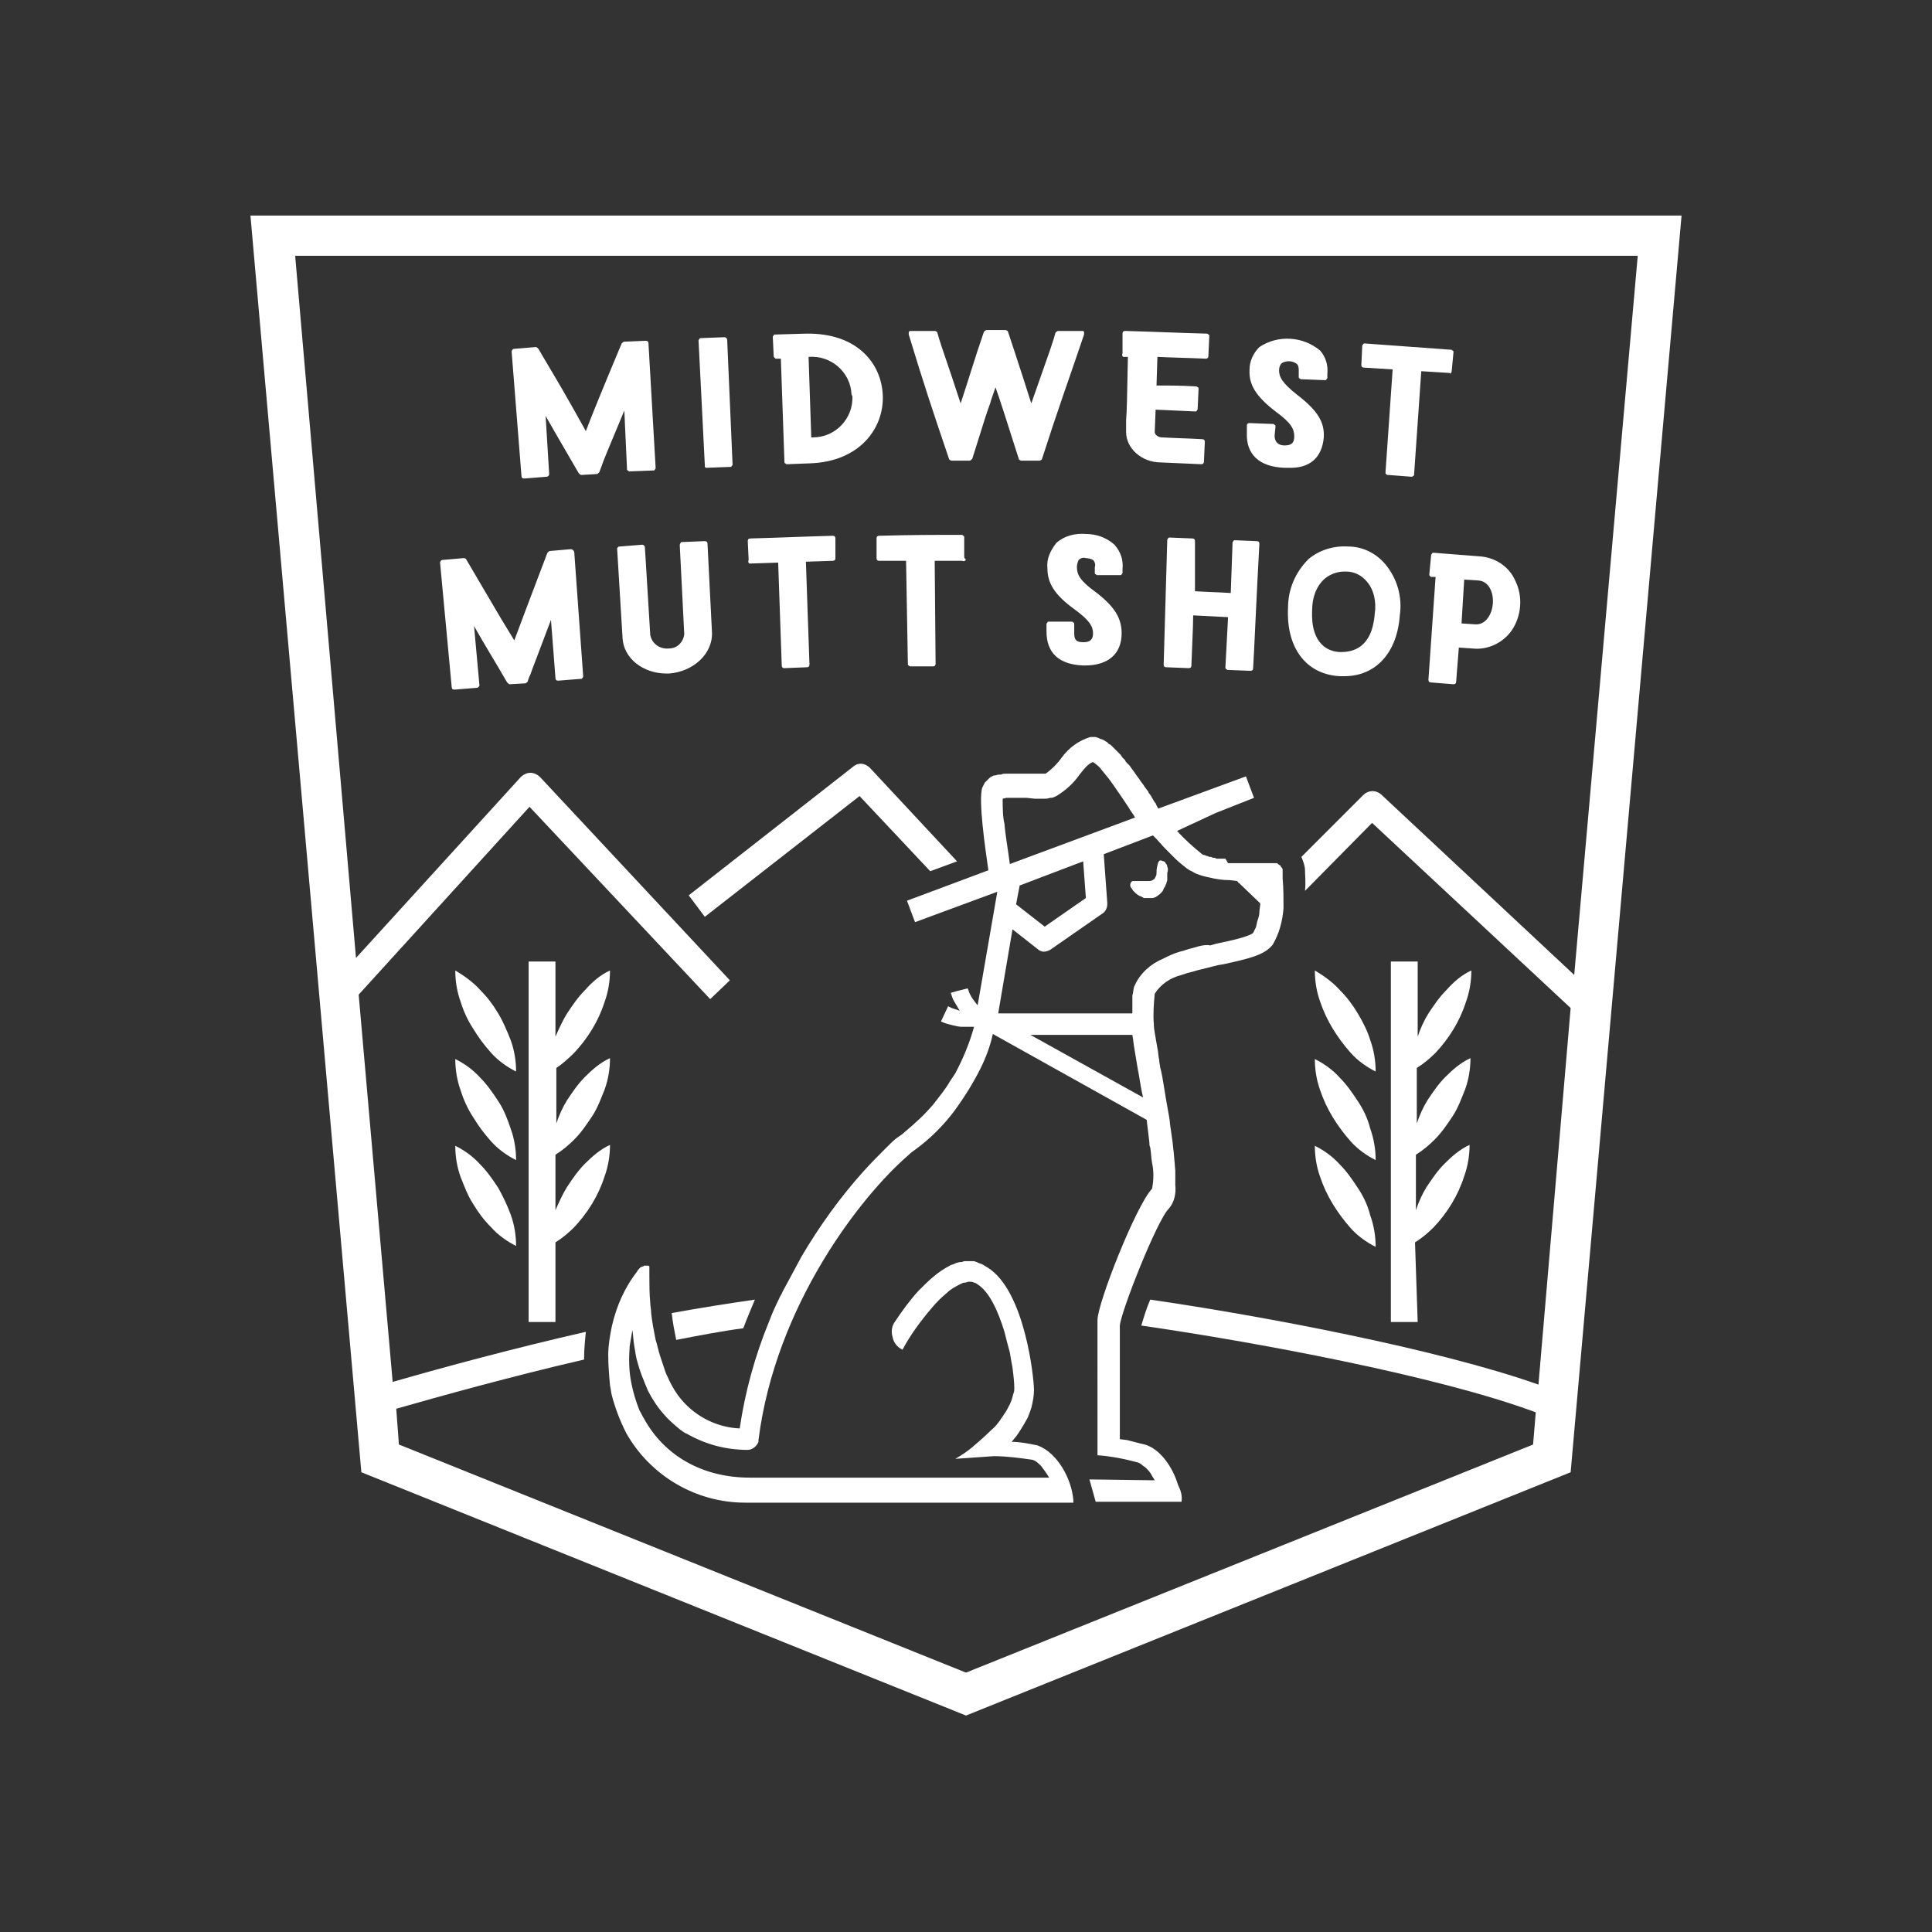 <?xml version="1.0" encoding="utf-8"?>
<!-- Generator: Adobe Illustrator 23.0.0, SVG Export Plug-In . SVG Version: 6.00 Build 0)  -->
<svg version="1.1" id="Layer_1" xmlns="http://www.w3.org/2000/svg" xmlns:xlink="http://www.w3.org/1999/xlink" x="0px" y="0px"
	 viewBox="0 0 216 216" style="enable-background:new 0 0 216 216;" xml:space="preserve">
<rect x="0" y="0" width="216" height="216" fill="#333333" stroke="none"/>
<style type="text/css">
	.st0{fill:#FFFFFF;}
</style>
<title>MidwestMutt</title>
<path class="st0" d="M28,24.1l12.4,140.5l67.6,27.2l67.6-27.2L188,24.1H28z M172,154.8c-11.3-4-31-7.7-43.4-9.5
	c-0.4,0.9-0.7,1.9-1,2.9c12.5,1.8,33.1,5.6,44.1,9.7l-0.3,3.6L108,187l-63.4-25.5l-0.3-4c4.9-1.4,12.8-3.6,21-5.5
	c0-1.1,0.1-2.1,0.2-3.1c-7.9,1.8-15.7,3.9-21.6,5.6l-3.8-43.3l19.1-21l20.2,21.5l2.2-2.1L60.4,86.9c-0.3-0.3-0.7-0.5-1.1-0.5l0,0
	c-0.4,0-0.8,0.2-1.1,0.5l-18.4,20.2L33,28.6h150.1L176,109l-21.5-20.1c-0.6-0.6-1.5-0.6-2.1,0l-6.9,6.9c0.2,0.5,0.4,1,0.4,1.5
	c0,0.5,0.1,1.3,0,2.3l7.5-7.6l22.2,20.7L172,154.8z"/>
<path class="st0" d="M151.8,132.8c-0.6-0.9-1.2-1.8-2-2.6c-0.8-0.9-1.8-1.6-2.8-2.1c0,1.2,0.2,2.4,0.6,3.5c0.7,2.1,1.9,4,3.4,5.7
	c0.8,0.9,1.8,1.6,2.8,2.1c0-1.2-0.2-2.4-0.6-3.5C152.9,134.7,152.4,133.7,151.8,132.8z"/>
<path class="st0" d="M151.8,123.1c-0.6-0.9-1.2-1.8-2-2.6c-0.8-0.9-1.8-1.6-2.8-2.1c0,1.2,0.2,2.4,0.6,3.5c0.7,2.1,1.9,4,3.4,5.7
	c0.8,0.9,1.8,1.6,2.8,2.1c0-1.2-0.2-2.4-0.6-3.5C152.9,125,152.4,124,151.8,123.1z"/>
<path class="st0" d="M151.8,113.3c-0.6-1-1.2-1.8-2-2.6c-0.8-0.9-1.8-1.6-2.8-2.2c0,1.2,0.2,2.4,0.6,3.5c0.7,2.1,1.9,4,3.4,5.7
	c0.8,0.9,1.8,1.6,2.8,2.1c0-1.2-0.2-2.4-0.6-3.5C152.9,115.3,152.4,114.3,151.8,113.3z"/>
<path class="st0" d="M158.2,138.9c0.8-0.5,1.5-1.1,2.1-1.7c1.5-1.6,2.7-3.5,3.4-5.7c0.4-1.1,0.6-2.3,0.6-3.5c-1.1,0.5-2,1.3-2.8,2.1
	c-0.8,0.8-1.4,1.7-2,2.6c-0.5,0.8-0.9,1.7-1.2,2.6v-6.2c0.8-0.5,1.5-1.1,2.1-1.7c0.8-0.8,1.4-1.7,2-2.6c0.6-0.9,1-2,1.4-3
	c0.4-1.1,0.6-2.3,0.6-3.5c-1.1,0.5-2,1.3-2.8,2.1c-0.8,0.8-1.4,1.7-2,2.6c-0.5,0.8-0.9,1.7-1.2,2.6v-6.2c0.8-0.5,1.5-1.1,2.1-1.7
	c1.5-1.6,2.7-3.5,3.4-5.7c0.4-1.1,0.6-2.3,0.6-3.5c-1.1,0.5-2,1.3-2.8,2.2c-0.8,0.8-1.4,1.7-2,2.6c-0.5,0.8-0.9,1.7-1.2,2.6v-8.4h-3
	v40.3h3L158.2,138.9z"/>
<path class="st0" d="M55.7,132.8c-0.6-0.9-1.2-1.8-2-2.6c-0.8-0.9-1.8-1.6-2.8-2.1c0,1.2,0.2,2.4,0.6,3.5c0.4,1,0.8,2.1,1.4,3
	c0.6,1,1.2,1.8,2,2.6c0.8,0.9,1.8,1.6,2.8,2.1c0-1.2-0.2-2.4-0.6-3.5C56.7,134.7,56.2,133.7,55.7,132.8z"/>
<path class="st0" d="M55.7,123.1c-0.6-0.9-1.2-1.8-2-2.6c-0.8-0.9-1.8-1.6-2.8-2.1c0,1.2,0.2,2.4,0.6,3.5c0.3,1,0.8,2.1,1.4,3
	c0.6,1,1.2,1.8,2,2.7c0.8,0.9,1.8,1.6,2.8,2.1c0-1.2-0.2-2.4-0.6-3.5C56.7,125,56.3,124,55.7,123.1z"/>
<path class="st0" d="M64.2,117.7c1.5-1.6,2.7-3.5,3.4-5.7c0.4-1.1,0.6-2.3,0.6-3.5c-1.1,0.5-2,1.3-2.8,2.2c-0.8,0.8-1.4,1.7-2,2.6
	c-0.5,0.8-0.9,1.7-1.3,2.6v-8.4h-3v40.3h3v-8.9c0.8-0.5,1.5-1.1,2.1-1.7c1.5-1.6,2.7-3.5,3.4-5.7c0.4-1.1,0.6-2.3,0.6-3.5
	c-1.1,0.5-2,1.3-2.8,2.1c-0.8,0.8-1.4,1.7-2,2.6c-0.5,0.8-0.9,1.7-1.3,2.6v-6.2c0.8-0.5,1.5-1.1,2.1-1.7c0.8-0.8,1.4-1.7,2-2.6
	c0.6-0.9,1-2,1.4-3c0.4-1.1,0.6-2.3,0.6-3.5c-1.1,0.5-2,1.3-2.8,2.1c-0.8,0.8-1.4,1.7-2,2.6c-0.5,0.8-0.9,1.7-1.2,2.6v-6.2
	C62.8,119,63.5,118.4,64.2,117.7z"/>
<path class="st0" d="M55.7,113.3c-0.6-1-1.2-1.8-2-2.6c-0.8-0.9-1.8-1.6-2.8-2.2c0,1.2,0.2,2.4,0.6,3.5c0.3,1,0.8,2.1,1.4,3
	c0.6,1,1.2,1.8,2,2.7c0.8,0.9,1.8,1.6,2.8,2.1c0-1.2-0.2-2.4-0.6-3.5C56.7,115.3,56.3,114.3,55.7,113.3z"/>
<path class="st0" d="M75.6,149.8c2.6-0.5,5.2-1,7.5-1.3c0.4-1.1,0.9-2.2,1.3-3.2c-2.8,0.4-6,0.9-9.3,1.5
	C75.2,147.8,75.4,148.8,75.6,149.8z"/>
<path class="st0" d="M95.4,85.7L77,100.1l1.8,2.4l17.3-13.5l7.9,8.4l3-1.1l-9.6-10.3C96.8,85.3,96,85.2,95.4,85.7z"/>
<path class="st0" d="M130.5,96.9c0-0.2-0.1-0.3-0.2-0.4l0,0c0-0.1-0.1-0.2-0.2-0.2l0,0c-0.1,0-0.2-0.1-0.3-0.1l0,0h-0.1
	c-0.1,0-0.1,0.1-0.2,0.2c-0.1,0.3-0.2,0.7-0.2,1.1v0.1c0,0.1,0,0.3-0.1,0.4l-0.1,0.2c0,0.1-0.1,0.1-0.1,0.1
	c-0.1,0.1-0.3,0.2-0.5,0.2h-0.1c0,0-0.1,0-0.1,0h-0.2H128h-0.1h-0.2h-0.2h-0.1h-0.2l0,0H127h-0.2c0,0-0.1,0-0.2,0
	c-0.3,0.2-0.3,0.6-0.1,0.8c0,0,0,0,0,0l0.2,0.3c0.2,0.2,0.4,0.4,0.6,0.5c0.1,0.1,0.3,0.1,0.4,0.2c0.1,0,0.1,0.1,0.2,0.1h0.2h0.2h0.3
	h0.3l0.3-0.1c0.3-0.2,0.6-0.4,0.8-0.7c0.1-0.2,0.1-0.3,0.2-0.4c0.1-0.1,0.1-0.3,0.2-0.4c0,0,0-0.1,0-0.1s0.1-0.2,0.1-0.3
	c0-0.3,0-0.6,0-0.8C130.6,97.3,130.6,97.1,130.5,96.9z"/>
<path class="st0" d="M70.1,52.4c0,0.1,0,0.2,0.1,0.2c0.1,0.1,0.1,0.1,0.2,0.1l2.6-0.1c0.1,0,0.2,0,0.2-0.1c0.1-0.1,0.1-0.1,0.1-0.2
	l-0.8-13.9c0-0.2-0.1-0.3-0.3-0.3c0,0,0,0,0,0l-2.4,0.1c-0.1,0-0.2,0.1-0.3,0.2c-2.3,5.5-3.4,8.2-4,9.8l-1.4-2.5
	c-1.5-2.7-3.7-6.3-3.9-6.7c-0.1-0.1-0.2-0.2-0.3-0.2L57.5,39c-0.2,0-0.3,0.2-0.3,0.3c0,0,0,0,0,0l1.1,13.9c0,0.2,0.1,0.3,0.3,0.3
	l0,0l2.5-0.2c0.2,0,0.3-0.2,0.3-0.3c0,0,0,0,0,0L61,46.5c1.3,2.3,2.2,3.8,3.7,6.4c0.1,0.1,0.2,0.2,0.3,0.2l1.7-0.1
	c0.1,0,0.2-0.1,0.3-0.2l0.3-0.8c0.2-0.6,0.5-1.3,2.5-6.1L70.1,52.4z"/>
<path class="st0" d="M78.8,52.2c0.1,0.1,0.1,0.1,0.2,0.1l0,0l2.6-0.1c0.1,0,0.2,0,0.2-0.1c0.1-0.1,0.1-0.1,0.1-0.2l-0.6-13.9
	c0-0.1-0.1-0.3-0.3-0.3l-2.6,0.1c-0.1,0-0.2,0-0.2,0.1c-0.1,0.1-0.1,0.1-0.1,0.2l0.7,13.9C78.8,52,78.8,52.1,78.8,52.2z"/>
<path class="st0" d="M86.6,40c0.1,0.1,0.1,0.1,0.2,0.1h0.5l0.4,11.5c0,0.1,0,0.2,0.1,0.2c0.1,0.1,0.1,0.1,0.2,0.1l0,0l2.6-0.1
	c5.5-0.2,8.2-3.9,8.1-7.5s-2.8-7.1-8.6-7l-3.4,0.1c-0.1,0-0.2,0-0.2,0.1c-0.1,0.1-0.1,0.1-0.1,0.2l0.1,2.1
	C86.5,39.9,86.5,39.9,86.6,40z M95.3,44.3c0.1,2.5-1.9,4.6-4.4,4.6c-0.1,0-0.1,0-0.2,0l-0.3-9c2.5-0.2,4.7,1.7,4.8,4.2
	C95.3,44.3,95.3,44.3,95.3,44.3L95.3,44.3z"/>
<path class="st0" d="M106.1,51.3c0,0.1,0.2,0.2,0.3,0.2h2c0.1,0,0.2-0.1,0.3-0.2c1.5-4.8,1.6-5.1,2-6.2c0.1-0.4,0.3-0.9,0.6-1.8
	c0.5,1.4,1.2,3.6,2.6,8c0,0.1,0.2,0.2,0.3,0.2h2l0,0c0.1,0,0.3-0.1,0.3-0.2c1.8-5.6,2.8-8.3,4.7-13.9c0-0.1,0-0.2,0-0.3
	c-0.1-0.1-0.1-0.1-0.2-0.1h-2.7c-0.1,0-0.2,0.1-0.3,0.2l-0.2,0.7c-0.4,1.3-0.9,2.6-2.5,7.2c-1.1-3.5-2.6-8-2.6-8
	c0-0.1-0.2-0.2-0.3-0.2h-2.1c-0.1,0-0.2,0.1-0.3,0.2c-1.1,3.2-1.6,5-2.6,8c-1.5-4.6-2-5.9-2.4-7.2l-0.2-0.7c0-0.1-0.2-0.2-0.3-0.2
	l0,0h-2.7c-0.1,0-0.2,0.1-0.2,0.1c0,0.1,0,0.2,0,0.3C103.3,43,104.2,45.7,106.1,51.3z"/>
<path class="st0" d="M125.6,39.9h0.5c-0.1,4.8-0.1,5.8-0.2,7.1v1.3c0,1.8,1.7,3.4,3.9,3.4l4.5,0.2l0,0c0.2,0,0.3-0.1,0.3-0.3
	l0.1-2.2c0-0.2-0.1-0.3-0.3-0.3c0,0,0,0,0,0c-1.8-0.1-2.7-0.1-4.5-0.2c-0.4,0-0.8-0.3-0.8-0.6l0.1-2.5l4.4,0.2c0.1,0,0.2,0,0.2-0.1
	c0.1-0.1,0.1-0.1,0.1-0.2l0.1-2.2c0-0.1,0-0.2-0.1-0.2c-0.1-0.1-0.1-0.1-0.2-0.1c-1.8-0.1-2.7-0.1-4.4-0.1l0.1-3.2
	c2.1,0.1,3.2,0.1,5.4,0.2c0.2,0,0.3-0.1,0.3-0.3l0.1-2.2c0-0.1,0-0.2-0.1-0.2c-0.1-0.1-0.1-0.1-0.2-0.1c-3.7-0.1-5.5-0.2-9.1-0.3
	l0,0c-0.2,0-0.3,0.1-0.3,0.3v2.2C125.4,39.7,125.5,39.9,125.6,39.9z"/>
<path class="st0" d="M148,48.9c0.1-1.7-0.7-3-2.9-4.7c-1.8-1.4-2.1-2.1-2.1-2.8c0-0.3,0.1-0.6,0.3-0.8c0.5-0.3,1.2-0.3,1.7,0.1
	c0.2,0.2,0.2,0.5,0.2,0.8v0.6c0,0.1,0,0.2,0.1,0.2c0.1,0.1,0.1,0.1,0.2,0.1l2.6,0.1c0.1,0,0.2,0,0.2-0.1c0.1-0.1,0.1-0.1,0.1-0.2
	v-0.4c0.1-1-0.2-1.9-0.8-2.6c-1.9-1.6-4.7-1.8-6.8-0.4c-0.7,0.7-1.1,1.6-1.1,2.5c-0.1,1.7,0.7,3,2.9,4.7c1.8,1.3,2.1,2,2.1,2.8
	s-0.4,1-1.1,1s-1.1-0.4-1.1-1.1l0.1-1c0-0.1,0-0.2-0.1-0.2c-0.1-0.1-0.1-0.1-0.2-0.1l-2.6-0.1l0,0c-0.2,0-0.3,0.1-0.3,0.3v0.8
	c-0.1,2.4,1.4,3.8,4.2,3.9h0.4C146.4,52.4,147.8,51.2,148,48.9z"/>
<path class="st0" d="M162.2,41.7c0.1-0.1,0.1-0.1,0.1-0.2l0.2-2.1c0-0.1,0-0.2-0.1-0.2c-0.1-0.1-0.1-0.1-0.2-0.1
	c-3.9-0.3-5.7-0.4-9.6-0.7c-0.1,0-0.2,0-0.2,0.1c-0.1,0.1-0.1,0.1-0.1,0.2l-0.1,2.1c0,0.2,0.1,0.3,0.3,0.3c0,0,0,0,0,0l3.2,0.2
	l-0.8,11.5c0,0.1,0,0.2,0.1,0.2c0,0.1,0.1,0.1,0.2,0.1l2.6,0.2l0,0c0.1,0,0.1,0,0.2-0.1c0.1,0,0.1-0.1,0.1-0.2l0.8-11.5l3.2,0.2
	C162.1,41.8,162.2,41.8,162.2,41.7z"/>
<path class="st0" d="M63.8,61.4l-2.3,0.2c-0.1,0-0.2,0.1-0.3,0.2c-2.1,5.5-3.1,8.2-3.7,9.8l-1.4-2.3c-1.6-2.7-3.7-6.3-4-6.8
	c-0.1-0.1-0.2-0.1-0.3-0.1l-2.3,0.2c-0.2,0-0.3,0.2-0.3,0.3l1.3,13.9c0,0.2,0.1,0.3,0.3,0.3l0,0l2.5-0.2c0.1,0,0.1,0,0.2-0.1
	c0.1-0.1,0.1-0.1,0.1-0.2L53,70c1.3,2.3,2.2,3.7,3.7,6.3c0.1,0.1,0.2,0.2,0.3,0.2l1.7-0.1c0.1,0,0.2-0.1,0.3-0.2
	c0.1-0.4,0.2-0.6,0.3-0.8c0.2-0.6,0.5-1.3,2.3-6.1l0.5,6.5c0,0.2,0.1,0.3,0.3,0.3c0,0,0,0,0,0l2.5-0.2c0.1,0,0.2,0,0.2-0.1
	c0.1-0.1,0.1-0.1,0.1-0.2l-1-13.9C64.1,61.5,64,61.4,63.8,61.4z"/>
<path class="st0" d="M74.8,72.5c-1,0.1-1.9-0.5-2.1-1.5l-0.6-9.8c0-0.2-0.2-0.3-0.3-0.3l-2.5,0.2c-0.1,0-0.2,0-0.2,0.1
	C69,61.2,69,61.3,69,61.4l0.6,9.9c0.1,2.3,2.3,4,4.9,4h0.3c2.7-0.2,4.9-2.2,4.8-4.6l-0.5-9.9c0-0.2-0.1-0.3-0.3-0.3l-2.5,0.1
	c-0.1,0-0.2,0-0.2,0.1C76,60.8,76,60.9,76,61l0.5,9.9C76.4,71.8,75.7,72.5,74.8,72.5z"/>
<path class="st0" d="M83.8,63c0.1,0,0.1,0,0.2,0l3-0.1l0.4,11.5c0,0.2,0.1,0.3,0.3,0.3l0,0l2.5-0.1c0.2,0,0.3-0.1,0.3-0.3
	c0,0,0,0,0,0l-0.4-11.5l3-0.1c0.2,0,0.3-0.1,0.3-0.3c0,0,0,0,0,0v-2.2c0-0.2-0.1-0.3-0.3-0.3c-3.7,0.1-5.5,0.2-9.2,0.3
	c-0.2,0-0.3,0.1-0.3,0.3c0,0,0,0,0,0l0.1,2.1C83.6,62.8,83.7,63,83.8,63z"/>
<path class="st0" d="M107.8,62.2v-2.1c0-0.1,0-0.2-0.1-0.2c-0.1-0.1-0.1-0.1-0.2-0.1l0,0c-3.7,0-5.5,0-9.2,0.1
	c-0.2,0-0.3,0.1-0.3,0.3v2.2c0,0.2,0.1,0.3,0.3,0.3c0,0,0,0,0,0l0,0h3l0.2,11.5c0,0.1,0,0.2,0.1,0.2c0.1,0.1,0.1,0.1,0.2,0.1l0,0
	h2.5c0.2,0,0.3-0.1,0.3-0.3c0,0,0,0,0,0l-0.1-11.5h3.1c0.1,0.1,0.3,0,0.4-0.1C107.8,62.4,107.8,62.3,107.8,62.2z"/>
<path class="st0" d="M117.1,63.5c0,1.7,0.8,3,3,4.6c1.8,1.3,2.1,2,2.1,2.7s-0.3,1-1.1,1s-1-0.3-1-1v-1c0-0.1,0-0.2-0.1-0.2
	c-0.1-0.1-0.1-0.1-0.2-0.1h-2.5l0,0c-0.1,0-0.2,0-0.2,0.1c-0.1,0.1-0.1,0.1-0.1,0.2v0.8c0,2.4,1.4,3.7,4.1,3.8h0.2
	c2.6,0,4.1-1.3,4.1-3.6c0-1.7-0.8-3-2.9-4.6c-1.8-1.3-2.1-2-2.1-2.8c0-0.3,0.1-0.6,0.2-0.8c0.2-0.2,0.5-0.3,0.8-0.2
	c0.3,0,0.6,0.1,0.8,0.2c0.2,0.2,0.3,0.5,0.2,0.8v0.6c0,0.1,0,0.2,0.1,0.2c0.1,0.1,0.1,0.1,0.2,0.1h2.5c0.1,0,0.2,0,0.2-0.1
	c0.1-0.1,0.1-0.1,0.1-0.2v-0.4c0.1-1-0.2-1.9-0.9-2.7c-0.9-0.8-2-1.2-3.2-1.2c-1.2-0.1-2.4,0.2-3.3,1
	C117.4,61.6,117,62.5,117.1,63.5z"/>
<path class="st0" d="M133.6,60.5c0-0.2-0.1-0.3-0.3-0.3l-2.5-0.1c-0.1,0-0.2,0-0.2,0.1c-0.1,0.1-0.1,0.1-0.1,0.2l-0.4,13.9
	c0,0.2,0.1,0.3,0.3,0.3c0,0,0,0,0,0l2.5,0.1c0.2,0,0.3-0.1,0.3-0.3c0-0.4,0.2-4.3,0.2-5.6l3.9,0.2l-0.3,5.6c0,0.1,0,0.2,0.1,0.2
	c0.1,0.1,0.1,0.1,0.2,0.1l2.5,0.1l0,0c0.2,0,0.3-0.1,0.3-0.3c0.1-1.4,0.4-8.6,0.7-13.9c0-0.2-0.1-0.3-0.3-0.3c0,0,0,0,0,0l-2.4-0.1
	c-0.1,0-0.2,0-0.2,0.1c-0.1,0.1-0.1,0.1-0.1,0.2l-0.2,5.6c-1.5-0.1-2.4-0.1-4-0.2L133.6,60.5z"/>
<path class="st0" d="M150.7,61.1c-1.6-0.1-3.2,0.4-4.4,1.4c-1.5,1.5-2.3,3.4-2.3,5.5c-0.2,4.4,2,7.4,5.8,7.6h0.5
	c3.5,0,5.9-2.6,6.2-6.8c0.3-2.1-0.3-4.1-1.6-5.7C153.8,61.8,152.3,61.1,150.7,61.1z M153.7,68.6c-0.3,3.9-2.5,4.3-3.8,4.3
	s-3.4-0.8-3.2-4.7c0-1.3,0.4-2.6,1.4-3.5c0.6-0.5,1.4-0.8,2.2-0.8h0.2c0.9,0,1.7,0.4,2.3,1.1C153.6,65.9,153.9,67.3,153.7,68.6
	L153.7,68.6z"/>
<path class="st0" d="M169.4,64.9c-0.7-1.6-2.3-2.6-4-2.7l-5.1-0.4c-0.1,0-0.2,0-0.2,0.1c-0.1,0.1-0.1,0.1-0.1,0.2l-0.2,2.1
	c0,0.1,0,0.2,0.1,0.2c0,0.1,0.1,0.1,0.2,0.1h0.4L159.7,76c0,0.2,0.1,0.3,0.3,0.3c0,0,0,0,0,0l2.5,0.2l0,0c0.2,0,0.3-0.1,0.3-0.3
	l0.3-3.8l1.5,0.1c1.7,0.2,3.4-0.6,4.4-2C170.1,68.9,170.3,66.7,169.4,64.9z M163.7,64.8l1.6,0.1c1.2,0.1,1.7,1.4,1.6,2.6
	s-0.8,2.4-2,2.3l-1.5-0.1L163.7,64.8z"/>
<path class="st0" d="M143.4,98.2c0-0.1,0-0.2,0-0.3c0-0.2,0-0.3,0-0.5l0,0c0-0.2,0-0.3-0.1-0.4c0,0-0.1-0.1-0.1-0.1
	c0-0.1-0.1-0.2-0.2-0.2c0,0-0.1-0.1-0.1-0.1c-0.1-0.1-0.1-0.1-0.2-0.1c-0.1,0-0.1,0-0.2,0h-0.1h-0.1h-2.5h-0.3h-0.2h-0.3h-0.3h-0.3
	h-0.3h-0.3h-0.2h-0.3L137,96h-0.3h-0.2h-0.3H136l-0.2-0.1h-0.2l-0.2-0.1h-0.2l-0.2-0.1h-0.1l-0.2-0.1h-0.1l-0.2-0.1l0,0
	c-1-0.8-2-1.7-2.8-2.6l4.3-2l4.3-1.7l-0.9-2.4l0,0l-4.9,1.8l-4.9,1.8c-0.1-0.2-0.2-0.3-0.3-0.6l-0.1-0.1l-0.3-0.5l-0.1-0.2l-0.3-0.4
	c0-0.1-0.1-0.2-0.1-0.2l-0.3-0.4l-0.2-0.3l-0.3-0.4l-0.2-0.3l-0.3-0.4l-0.2-0.3l-0.3-0.4l-0.2-0.3l-0.3-0.3
	c-0.1-0.1-0.2-0.2-0.2-0.3l-0.3-0.3l-0.2-0.3l-0.3-0.3l-0.2-0.2l-0.3-0.3l-0.2-0.2c-0.1-0.1-0.2-0.2-0.3-0.2l-0.2-0.2
	c-0.1-0.1-0.2-0.1-0.3-0.2l-0.2-0.1l-0.3-0.1l-0.2-0.1l-0.3-0.1h-0.2h-0.1c-0.1,0-0.2,0-0.3,0c-1.3,0.4-2.4,1.2-3.2,2.3
	c-0.5,0.7-1.1,1.3-1.8,1.8l0,0h-0.2h-0.6h-0.3h-0.1h-0.3h-0.1H115l0,0h-0.8h-0.3h-0.7h-0.6h-0.1c-0.2,0-0.4,0-0.6,0.1h-0.2
	c-0.2,0-0.4,0.1-0.5,0.1l-0.1,0c-0.2,0.1-0.4,0.2-0.5,0.3c0,0-0.1,0.1-0.1,0.1c-0.1,0.1-0.2,0.2-0.3,0.3l-0.1,0.1
	c-0.1,0.2-0.2,0.4-0.3,0.6l0,0c-0.4,1.5,0.3,6.4,0.7,9.2l-9.1,3.4l0.9,2.4l9.2-3.4l-2.2,12.7c-0.4-0.5-0.8-1-1-1.6
	c0-0.1-0.1-0.2-0.1-0.3l-1.2,0.3l-0.7,0.2c0.1,0.3,0.2,0.7,0.4,1c0.2,0.3,0.4,0.7,0.6,1c-0.3-0.1-0.6-0.2-0.9-0.3l-0.4-0.2l-0.8,1.7
	c0.4,0.2,0.8,0.3,1.2,0.4c0.4,0.1,0.8,0.2,1.2,0.2c0.2,0,0.5,0,0.8,0h0.5c-0.5,1.8-1.2,3.5-2.1,5.2c-0.2,0.3-0.4,0.6-0.6,0.9
	c-0.5,0.9-1.2,1.7-1.8,2.5c-1,1.2-2.1,2.2-3.3,3.2c-0.2,0.2-0.5,0.4-0.8,0.6s-0.8,0.7-1.2,1.1c-0.8,0.8-1.7,1.7-2.6,2.7
	c-2.6,2.9-4.9,6.1-6.9,9.5c-0.7,1.3-1.4,2.6-2.1,3.9c-0.1,0.3-0.3,0.5-0.4,0.8c-0.4,0.8-0.8,1.7-1.1,2.5c-1.6,3.9-2.7,7.9-3.3,12
	c-2.5-0.1-4.9-1.3-6.5-3.2c-0.6-0.7-1-1.4-1.4-2.2c-0.1-0.3-0.3-0.6-0.4-0.9c-0.2-0.6-0.4-1.2-0.6-1.8c-0.2-0.6-0.3-1.2-0.5-1.8
	c-0.2-1-0.4-2-0.5-3c0-0.4-0.1-0.8-0.1-1.1c-0.1-1.1-0.1-2.1-0.1-2.9V143c0-0.2,0-0.4,0-0.6c0-0.4,0-0.7,0-0.7l0,0l0,0l0,0v-0.1l0,0
	l-0.1-0.1h-0.1h-0.1H72l-0.1,0.1h-0.1l-0.2,0.1l-0.1,0.1c-0.1,0.1-0.2,0.2-0.3,0.4l0,0c-1.4,1.8-2.3,3.9-2.8,6.1
	c-0.2,1-0.4,2.1-0.4,3.2c0,1.1,0.1,2.3,0.2,3.4c0.1,0.4,0.1,0.7,0.2,1.1c0.4,1.5,0.9,2.8,1.6,4.2c2.7,4.8,7.8,7.8,13.3,7.8h0.1H120
	c0-0.1,0-0.2,0-0.3h0c-0.2-2.4-1.8-5.3-4-6.1c-1-0.2-1.9-0.4-2.9-0.4l0.5-0.6c0.3-0.4,0.6-0.9,0.9-1.4c0.1-0.2,0.3-0.5,0.4-0.7
	c0.2-0.5,0.4-1,0.5-1.5c0.1-0.5,0.2-1,0.2-1.6c0-1.3-1-11.1-5.2-13.7l0,0c-0.2-0.1-0.3-0.2-0.5-0.3l-0.2-0.1l-0.3-0.1l-0.2-0.1
	l-0.3-0.1h-0.2h-0.3H108h-0.2l-0.3,0.1h-0.2l-0.4,0.1l-0.2,0.1c-0.2,0.1-0.4,0.1-0.5,0.2l0,0c-0.6,0.3-1.2,0.7-1.8,1.2
	c-0.6,0.5-1.1,1-1.7,1.6c-1,1.1-1.8,2.2-2.6,3.4c-0.4,0.5-0.5,1.2-0.3,1.8c0.1,0.6,0.5,1.1,1.1,1.4l0,0c0.9-1.7,2.1-3.3,3.3-4.7
	c0.5-0.6,1-1.1,1.6-1.6c0.4-0.4,0.9-0.7,1.5-1c0.2-0.1,0.4-0.2,0.5-0.2h0.1c0.1,0,0.3-0.1,0.4-0.1h0.1c0.2,0,0.3,0,0.5,0.1l0,0
	c0.1,0,0.3,0.1,0.4,0.2l0,0c1.3,0.8,2.3,3,3,5.3c0.2,0.8,0.4,1.6,0.6,2.3c0.1,0.6,0.2,1.2,0.3,1.7c0.1,0.8,0.2,1.6,0.2,2.3
	c0,0.2,0,0.4-0.1,0.6c-0.1,0.4-0.2,0.8-0.4,1.2c-0.2,0.4-0.4,0.8-0.7,1.2c-0.1,0.2-0.3,0.4-0.4,0.6c-0.3,0.4-0.6,0.8-1,1.1
	c-0.7,0.7-1.4,1.3-2.1,1.9c-0.6,0.5-1.2,0.9-1.9,1.3l4.3-0.3l0,0c1.4,0,2.9,0.2,4.3,0.4c0.4,0.1,0.7,0.4,1,0.7
	c0.3,0.4,0.6,0.8,0.9,1.3h-10.8H83.8c-5.2,0-9.5-2.4-11.8-6.6c-0.2-0.3-0.3-0.6-0.5-0.9c-0.4-1-0.7-2-0.9-3
	c-0.3-1.4-0.3-2.8-0.2-4.2c0.1-0.6,0.2-1.2,0.3-1.8c0.1,0.6,0.1,1.1,0.2,1.7s0.2,1.4,0.4,2c0.2,0.7,0.4,1.3,0.7,2
	c0.1,0.3,0.3,0.7,0.4,1c0.5,1,1.1,1.9,1.8,2.7c0.5,0.6,1.2,1.2,1.8,1.7c0.3,0.2,0.5,0.4,0.8,0.5c2.1,1.2,4.4,1.8,6.8,1.8l0,0
	c0.5,0,1-0.4,1.2-0.9v-0.2c1.9-15.1,11.5-27.3,16.7-31.8c0.3-0.3,0.7-0.6,1-0.8c1.6-1.2,3-2.6,4.2-4.2c1.1-1.5,2.1-3.1,2.9-4.7
	c0.6-1.2,1.1-2.5,1.4-3.9l17.2,9.6l0,0c0.1,0.8,0.2,1.7,0.3,2.5c0,0.2,0,0.4,0.1,0.6c0.1,0.6,0.1,1.1,0.2,1.7c0.2,0.9,0.2,1.9,0,2.9
	c-1.8,1.9-6.1,12.8-6.1,14.7V162l0,0v0.7c1.5,0.1,3,0.4,4.5,0.8c0.2,0.1,0.3,0.1,0.5,0.3c0.1,0.1,0.3,0.2,0.4,0.3
	c0.3,0.3,0.5,0.5,0.7,0.9c0.1,0.2,0.2,0.3,0.3,0.5l-7.3-0.1l0.7,2.5h9.6c0.1-0.7-0.1-1.3-0.4-1.9c-0.6-2-2-4-3.7-4.5
	c-0.5-0.1-1.2-0.3-2-0.5l-0.8-0.1v-12.7c0.1-1.5,4.2-11.9,5.5-13.1c0.6-0.7,0.8-1.7,0.7-2.6c0-0.4,0-1,0-1.6
	c-0.1-1.2-0.2-2.7-0.5-4.6c-0.1-0.5-0.1-1-0.2-1.5c-0.2-1.1-0.4-2.2-0.6-3.5c-0.1-0.6-0.2-1.3-0.4-2c0-0.2-0.1-0.5-0.1-0.8
	c-0.1-0.4-0.1-0.9-0.2-1.3c-0.2-1.2-0.4-2.2-0.4-2.6v-0.1c-0.1-1.1,0-2.3,0.1-3.4c0.7-1.1,1.8-1.8,3-2.1l0.6-0.2
	c0.4-0.1,0.8-0.2,1.1-0.3c0.8-0.2,1.6-0.4,2.4-0.6l0.6-0.1c2.7-0.6,4.6-1,5.5-2.2c0.7-1.2,1.1-2.6,1.2-4.1
	C143.5,100.4,143.5,99.3,143.4,98.2L143.4,98.2z M112.1,89.3l0.4-0.1h0.1h0.5h0.6h0.3h0.1h0.3h0.1h0.3l0,0l0.9,0.1h1
	c0.2,0,0.4,0,0.7-0.1h0.1c0.2,0,0.4-0.1,0.6-0.2c1-0.6,1.9-1.4,2.6-2.4c0.6-0.8,1.1-1.3,1.5-1.4c0.3,0.2,0.7,0.5,0.9,0.8
	c0.5,0.6,1,1.2,1.4,1.8c0.5,0.7,1.1,1.6,1.7,2.5c0.2,0.4,0.5,0.7,0.7,1.1l-14,5.2c-0.2-1.6-0.5-3.2-0.6-4.5
	C112.1,91.3,112.1,90.3,112.1,89.3z M114,99l7.1-2.7l0.3,4.1l-4.6,3.2l-3.2-2.5L114,99z M115.2,115.7h11.4c0,0.2,0.1,0.4,0.1,0.7
	c0.1,0.8,0.3,1.8,0.5,3.1c0.2,0.9,0.3,2,0.6,3.2L115.2,115.7z M134,105.8l-0.7,0.2c-0.5,0.1-0.9,0.3-1.4,0.4
	c-0.7,0.2-1.3,0.5-1.9,0.8c-1.4,0.6-2.5,1.6-3.1,2.9l-0.1,0.2c-0.1,0.3-0.1,0.7-0.2,1c0,0.3,0,0.6,0,0.9s0,0.7,0,1.1h-15l1.6-9.4
	l2.8,2.2c0.2,0.2,0.5,0.3,0.7,0.3l0,0c0.2,0,0.5-0.1,0.7-0.2l5.9-4.1c0.1-0.1,0.2-0.1,0.2-0.2c0.2-0.2,0.3-0.5,0.3-0.9l-0.4-5.5
	l5.5-2.1l0.2,0.2c0.4,0.4,0.8,0.9,1.2,1.3s0.8,0.8,1.1,1.1c0.4,0.4,0.8,0.7,1.3,1.1l0.3,0.2c0.3,0.1,0.5,0.3,0.8,0.4
	c0.5,0.2,0.9,0.3,1.4,0.4c0.8,0.2,1.5,0.3,2.3,0.3l0.8,0.1l0.1,0.1c0,0,0,0.1,0.1,0.1l2.4,2.3c0,0.3-0.1,0.7-0.1,1s-0.1,0.6-0.2,0.9
	c-0.1,0.3-0.1,0.5-0.2,0.8c-0.1,0.2-0.2,0.4-0.3,0.6c-0.4,0.4-2.6,0.9-4.1,1.2l-0.7,0.2C134.9,105.6,134.4,105.7,134,105.8z"/>
</svg>
